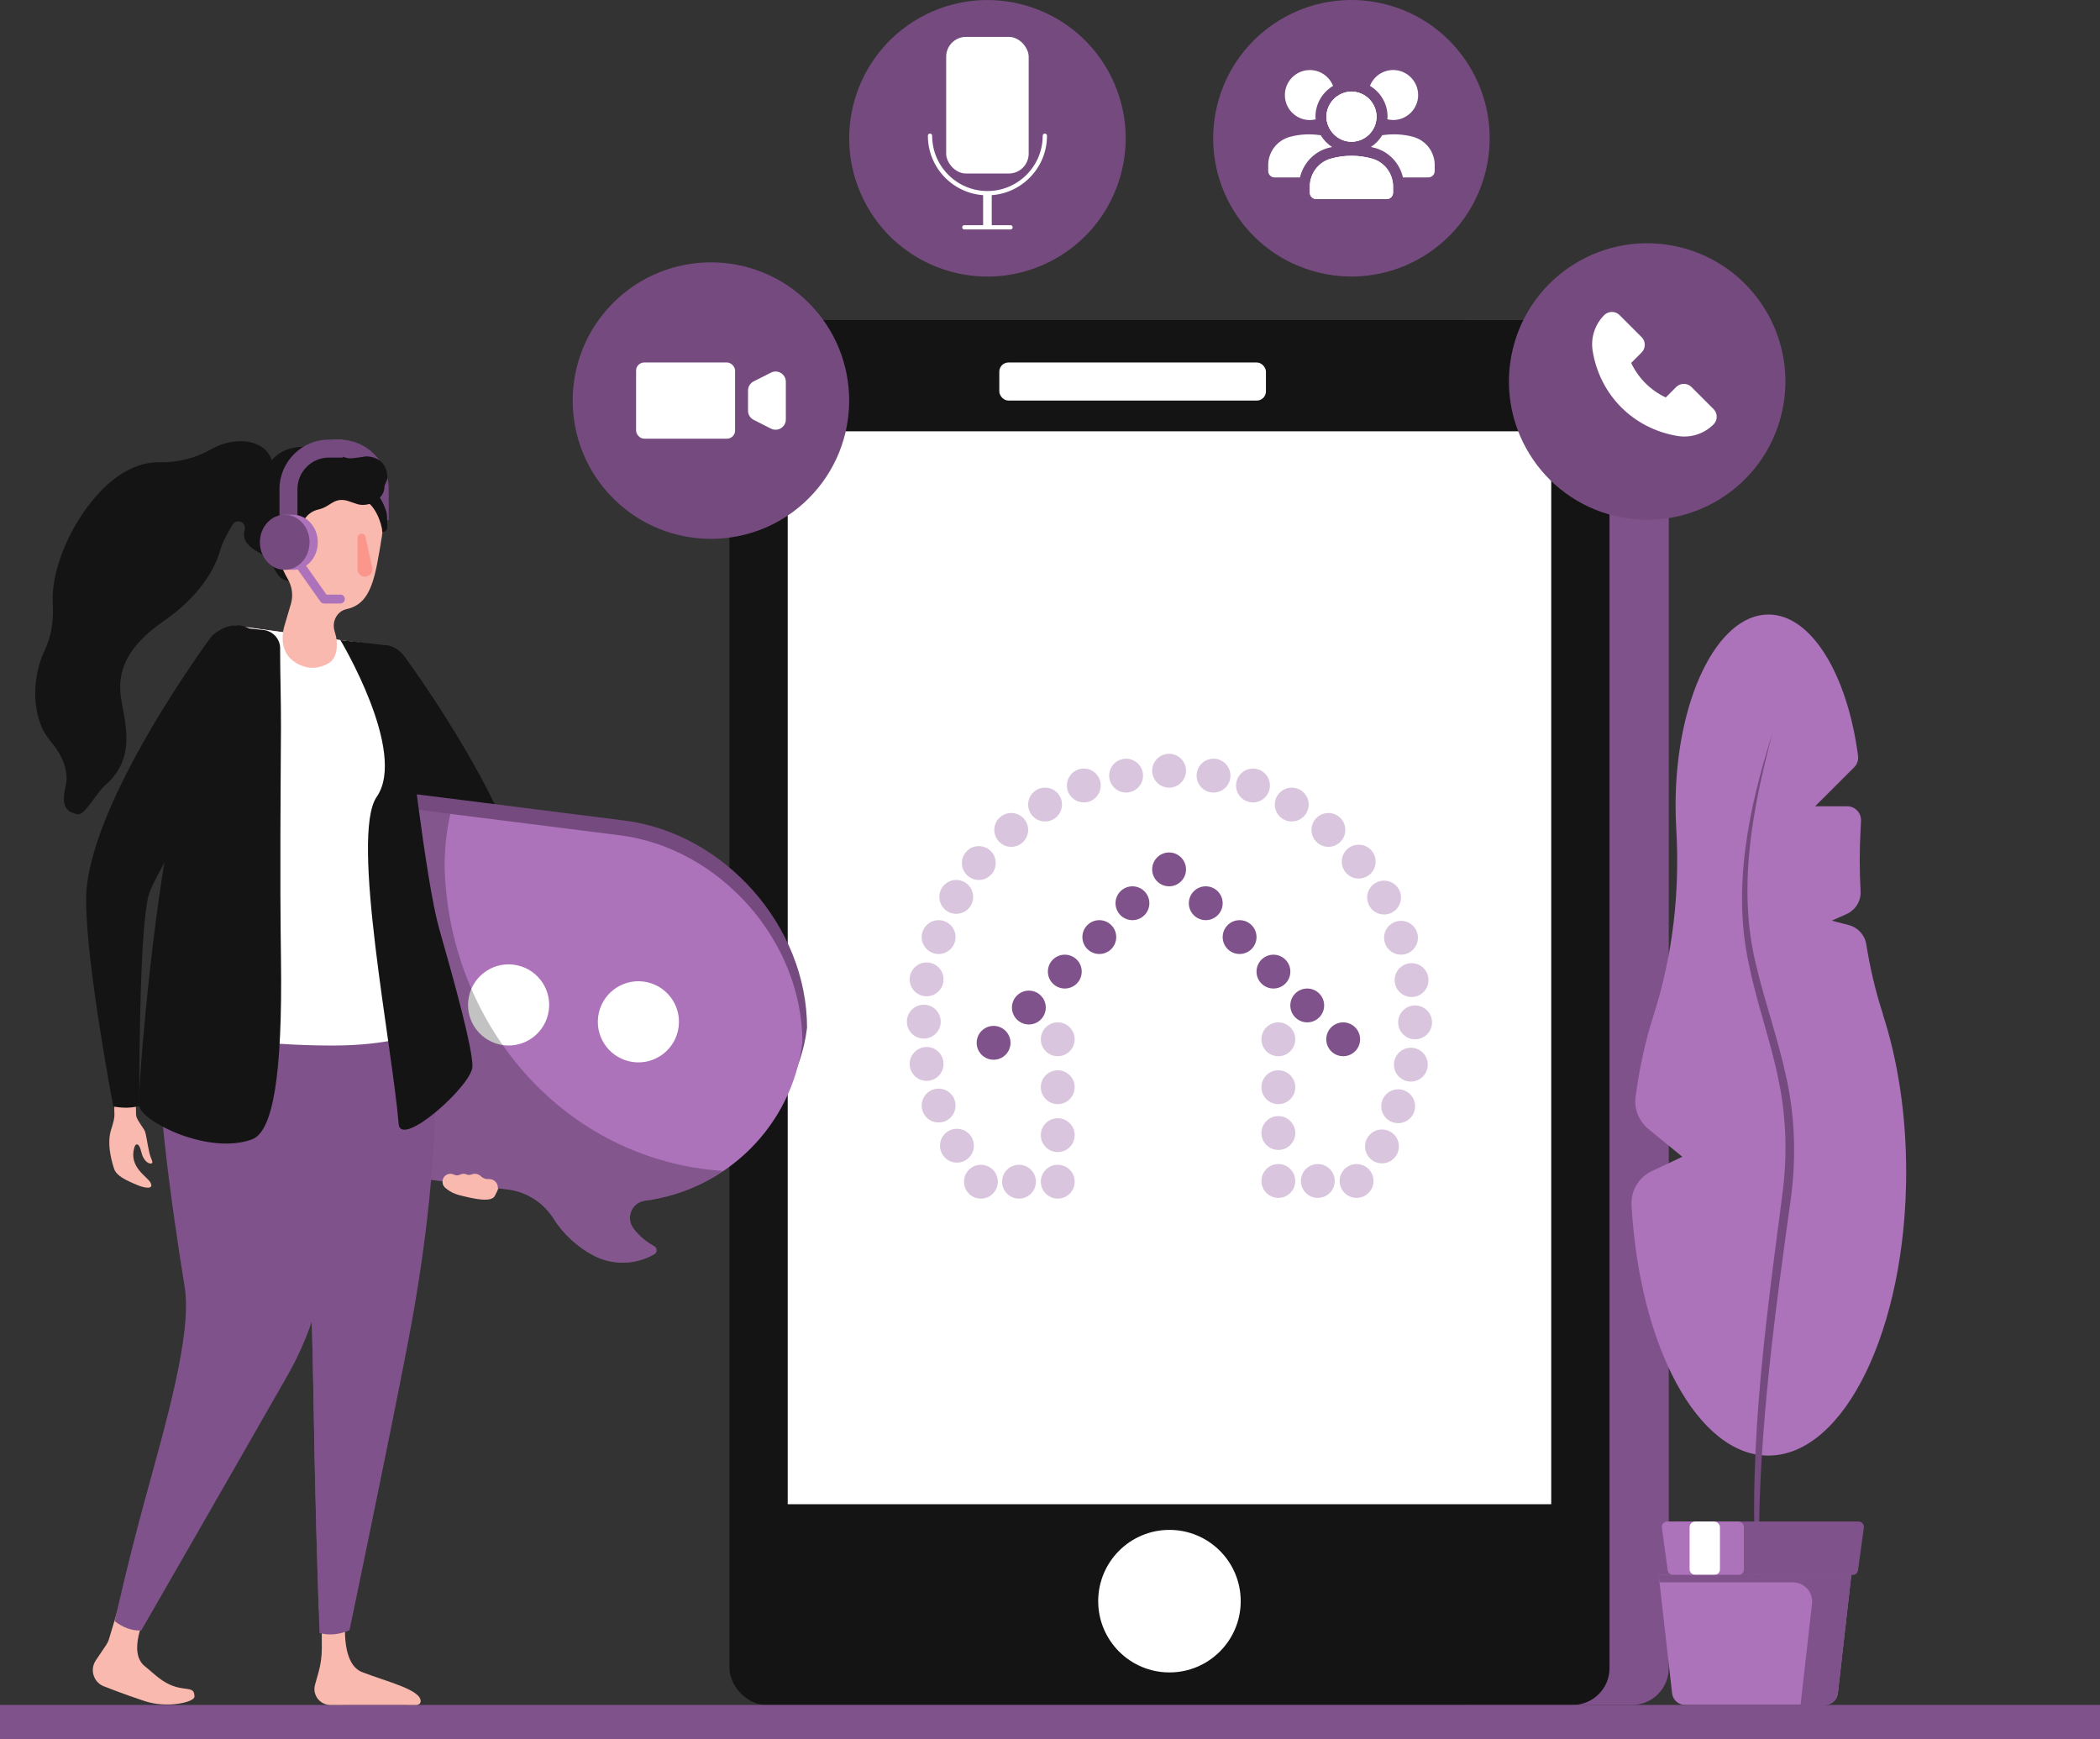 <?xml version="1.0" encoding="UTF-8"?>
<svg xmlns="http://www.w3.org/2000/svg" viewBox="0 0 470.35 389.47">
  <rect x="0" y="0" width="470.35" height="389.47" fill="#333333" stroke="none"/>
  <defs>
    <style>
      .cls-1 {
        fill: #80528b;
      }

      .cls-1, .cls-2, .cls-3, .cls-4, .cls-5, .cls-6, .cls-7, .cls-8, .cls-9 {
        stroke-width: 0px;
      }

      .cls-2 {
        fill: #fa968c;
      }

      .cls-3 {
        mix-blend-mode: overlay;
        opacity: .24;
      }

      .cls-10 {
        isolation: isolate;
      }

      .cls-11 {
        stroke-width: 1.93px;
      }

      .cls-11, .cls-12 {
        fill: none;
        stroke: #fff;
        stroke-miterlimit: 10;
      }

      .cls-4 {
        fill: #141414;
      }

      .cls-5 {
        fill: #fab9af;
      }

      .cls-6 {
        fill: #fff;
      }

      .cls-7 {
        fill: #ac72ba;
      }

      .cls-8 {
        fill: #d9c5dd;
      }

      .cls-12 {
        stroke-linecap: round;
        stroke-width: .96px;
      }

      .cls-9 {
        fill: #754b7f;
      }
    </style>
  </defs>
  <g class="cls-10">
    <g id="OBJECTS">
      <g>
        <g>
          <path class="cls-1" d="m336.87,71.67h36.89v310.15h-36.89c-4.55,0-8.24-3.69-8.24-8.24V79.91c0-4.55,3.69-8.24,8.24-8.24Z" transform="translate(702.39 453.49) rotate(180)"/>
          <rect class="cls-4" x="163.37" y="71.67" width="197.12" height="310.15" rx="8.24" ry="8.24"/>
          <rect class="cls-6" x="176.43" y="96.59" width="171.01" height="240.28"/>
          <rect class="cls-6" x="223.82" y="81.18" width="59.72" height="8.53" rx="2.05" ry="2.05"/>
          <circle class="cls-6" cx="261.93" cy="358.58" r="15.96"/>
          <circle class="cls-9" cx="302.7" cy="30.96" r="30.96" transform="translate(202.57 318.3) rotate(-76.63)"/>
          <circle class="cls-9" cx="221.16" cy="30.96" r="30.96" transform="translate(9.13 101.06) rotate(-26.26)"/>
          <circle class="cls-9" cx="159.24" cy="89.71" r="30.96" transform="translate(-16.8 138.88) rotate(-45)"/>
          <circle class="cls-9" cx="368.94" cy="85.45" r="30.96" transform="translate(200.48 424.62) rotate(-76.63)"/>
          <g>
            <rect class="cls-6" x="142.47" y="81.18" width="22.17" height="17.06" rx="1.81" ry="1.81"/>
            <path class="cls-6" d="m167.54,87.45v4.53c0,.87.49,1.66,1.26,2.05l3.88,1.96c1.53.77,3.33-.34,3.33-2.05v-8.44c0-1.71-1.8-2.82-3.33-2.05l-3.88,1.96c-.77.39-1.26,1.18-1.26,2.05Z"/>
          </g>
          <g>
            <rect class="cls-6" x="211.92" y="8.26" width="18.48" height="30.6" rx="4.45" ry="4.45"/>
            <path class="cls-12" d="m234.02,30.4c0,7.1-5.76,12.86-12.86,12.86h0c-7.1,0-12.86-5.76-12.86-12.86"/>
            <line class="cls-11" x1="221.16" y1="43.26" x2="221.16" y2="50.91"/>
            <line class="cls-12" x1="215.99" y1="50.91" x2="226.33" y2="50.91"/>
          </g>
          <path class="cls-6" d="m365.35,81.27l2.33-2.33c.95-.95.95-2.49,0-3.44l-4.93-4.93c-.95-.95-2.49-.95-3.44,0h0c-2.1,2.1-3.07,5.09-2.59,8.02,1.61,9.91,9.14,17.44,19.05,19.05,2.93.48,5.92-.49,8.02-2.59h0c.95-.95.95-2.49,0-3.44l-4.93-4.93c-.95-.95-2.49-.95-3.44,0l-2.33,2.33c-3.42-1.61-6.15-4.34-7.76-7.76Z"/>
          <g>
            <path class="cls-6" d="m307.39,35.55c-1.53-.44-3.11-.66-4.69-.66s-3.16.22-4.69.66c-2.76.79-4.64,3.36-4.64,6.22v1.38c0,.79.64,1.43,1.43,1.43h15.79c.79,0,1.43-.64,1.43-1.43v-1.38c0-2.87-1.88-5.43-4.64-6.22Z"/>
            <path class="cls-6" d="m302.7,20.53c-3.12,0-5.6,2.61-5.6,5.6s2.51,5.6,5.6,5.6,5.6-2.51,5.6-5.6-2.48-5.6-5.6-5.6Z"/>
            <path class="cls-6" d="m308.3,26.13c0-3-2.48-5.6-5.6-5.6s-5.6,2.61-5.6,5.6,2.51,5.6,5.6,5.6,5.6-2.51,5.6-5.6Z"/>
            <path class="cls-6" d="m310.78,26.13c0,.2-.04.38-.06.58.42.1.85.17,1.31.17,3.09,0,5.6-2.51,5.6-5.6s-2.51-5.6-5.6-5.6c-2.36,0-4.37,1.47-5.19,3.54,2.35,1.41,3.94,3.96,3.94,6.9Z"/>
            <path class="cls-6" d="m298.57,19.23c-.82-2.07-2.83-3.54-5.19-3.54-3.09,0-5.6,2.51-5.6,5.6s2.51,5.6,5.6,5.6c.45,0,.88-.07,1.31-.17-.01-.19-.06-.38-.06-.58,0-2.94,1.59-5.49,3.94-6.9Z"/>
            <path class="cls-6" d="m308.3,26.13c0-3-2.48-5.6-5.6-5.6s-5.6,2.61-5.6,5.6,2.51,5.6,5.6,5.6,5.6-2.51,5.6-5.6Z"/>
            <g>
              <path class="cls-6" d="m316.49,30.64c-2.26-.61-4.6-.7-6.9-.36-.64,1.06-1.51,1.96-2.54,2.63.34.08.68.16,1.02.25,3.12.9,5.44,3.47,6.16,6.57h5.68c.79,0,1.43-.64,1.43-1.43v-1.35c0-2.96-2-5.54-4.86-6.31Z"/>
              <path class="cls-6" d="m297.33,33.17c.34-.1.68-.18,1.02-.25-1.03-.67-1.9-1.57-2.54-2.63-2.3-.34-4.64-.26-6.9.36-2.86.78-4.86,3.35-4.86,6.31v1.35c0,.79.64,1.43,1.43,1.43h5.68c.73-3.1,3.05-5.67,6.16-6.57Z"/>
              <path class="cls-6" d="m307.39,35.55c-1.53-.44-3.11-.66-4.69-.66s-3.16.22-4.69.66c-2.76.79-4.64,3.36-4.64,6.22v1.38c0,.79.64,1.43,1.43,1.43h15.79c.79,0,1.43-.64,1.43-1.43v-1.38c0-2.87-1.88-5.43-4.64-6.22Z"/>
            </g>
          </g>
          <g>
            <path class="cls-7" d="m421.77,227.23c-1.69-5.18-2.93-10.46-3.78-15.81-.33-2.07-1.89-3.72-3.91-4.25l-3.81-.99,3.29-1.46c2-.89,3.29-2.92,3.17-5.11-.26-4.67-.26-9.36.01-14.05.03-.59.06-1.18.08-1.78.06-1.75-1.33-3.21-3.08-3.21h-7.2l8.74-8.73c.67-.67,1.01-1.62.88-2.56-2.38-18.23-10.46-31.66-20.08-31.66-11.48,0-20.79,19.14-20.79,42.75,0,1.77.05,3.52.15,5.24.84,14.2-.78,28.39-5.13,41.93-1.76,5.49-3.11,11.58-3.98,18.08-.36,2.73.72,5.47,2.86,7.21l7.61,6.23-6.82,3.21c-2.92,1.38-4.74,4.39-4.56,7.61,1.78,31.58,14.82,56.1,30.65,56.1,17.05,0,30.87-28.42,30.87-63.48,0-13.05-1.91-25.17-5.2-35.26Z"/>
            <path class="cls-9" d="m396.92,164.48c-4.43,16.69-7.82,34.49-3.62,51.54,1.98,8.46,4.97,16.71,6.81,25.36,1.9,8.64,2.19,17.64,1.08,26.41-3.6,25.96-7.21,51.99-7.23,78.24,0,8.72.48,17.48,2.13,26.08-.44-2.14-.98-4.27-1.33-6.43-.28-2.06-.73-4.51-.89-6.51-2.98-30.58,1.39-61.35,5.33-91.62,1.14-8.58.93-17.31-.87-25.79-1.71-8.5-4.75-16.75-6.53-25.4-3.91-17.27-.18-35.3,5.11-51.87h0Z"/>
            <path class="cls-1" d="m414.95,352.72h-43.75c-.59,0-1.09-.44-1.18-1.02l-1.32-9.6c-.1-.71.46-1.35,1.18-1.35h46.4c.72,0,1.27.64,1.18,1.35l-1.32,9.6c-.08.59-.58,1.02-1.18,1.02Z"/>
            <path class="cls-7" d="m372.22,342.14l1.31,9.53c.08.6.6,1.05,1.21,1.05h14.63c.67,0,1.22-.55,1.22-1.22v-9.53c0-.67-.55-1.22-1.22-1.22h-15.94c-.74,0-1.31.65-1.21,1.39Z"/>
            <rect class="cls-6" x="378.43" y="340.75" width="6.8" height="11.97" rx="1.26" ry="1.26"/>
            <path class="cls-7" d="m408.74,381.82h-31.33c-1.48,0-2.73-1.11-2.9-2.59l-3.01-26.52h43.14l-3.01,26.52c-.17,1.47-1.41,2.59-2.9,2.59Z"/>
            <path class="cls-1" d="m371.51,352.72l.19,1.65h29.89c2.56,0,4.55,2.23,4.26,4.77l-2.57,22.68h5.47c1.48,0,2.73-1.11,2.9-2.59l3.01-26.52h-43.14Z"/>
          </g>
          <rect class="cls-1" y="381.82" width="470.35" height="7.65"/>
          <g>
            <path class="cls-5" d="m33.46,258.18c-.46-1.99-.71-4.03-.98-4.79-.11-.32-.67-1.09-.81-1.32-.43-.69-1.2-1.68-1.2-2.49l-.06-3.39c0-1.64-.79-2.89-2.43-2.89h0c-1.78,0-2.58,1.52-2.38,3.28v2.38c.16,1.41-.32,2.76-.74,4.12-.85,2.77-.14,6.04.67,8.61.51,1.61,2.56,2.6,5.37,3.76,1.38.57,3.69,1.05,2.8-.61-.74-1.39-4.87-3.43-3.63-7.8.06-.22.26-.76.53-.76.82-.02.97,1.79,1.36,2.67.55,1.24,1.42,1.74,1.95,1.61.56-.14-.11-.96-.45-2.38Z"/>
            <path class="cls-9" d="m87.06,116.49h-4.02v-6.95c0-3.9-3.17-7.07-7.07-7.07h-1.44v-4.02h1.44c6.12,0,11.09,4.97,11.09,11.09v6.95Z"/>
            <path class="cls-4" d="m59.98,108.35c1.12-1.84,1.49-3.88.73-5.72-1.87-4.52-8.59-4.81-13.42-2.03-3.53,2.03-7.47,3.01-11.54,2.92-4.89-.1-10.2,2.59-15.16,8.7-5.51,6.78-9.15,16.01-8.77,22.89.2,3.6-.23,7.24-1.79,10.49-.93,1.94-1.61,4.19-1.94,6.63-.54,4.06.01,7.88,1.34,10.79h0s0,0,0,0c.46,1.01,1.02,1.91,1.66,2.68,1.4,1.67,2.67,3.47,3.32,5.55.49,1.54.68,3.13.32,4.62-1.38,5.64.96,6.05,2.61,6.47,1.65.41,4.1-4.68,6.33-6.6,7.46-6.43,3.82-15.23,3.32-20.36-.46-4.74.98-10.33,9.77-16.36,2.94-2.02,5.69-4.48,7.91-7.22,2.38-2.93,3.89-5.84,4.67-8.63.46-1.66,1.65-3.85,2.78-5.71.38-.63,1.16-.88,1.84-.59.67.29,1.03,1.03.84,1.73-1.03,3.8,3.45,4.89,5.08,6.43,1.62,1.54,1.93,4.77,4.68,5.07,2.74.3,9.08-2.15,9.04-4.85-.03-2.09-7.07-14.42-13.62-16.88Z"/>
            <path class="cls-5" d="m27.67,356.24l-3.26,10.82c-.14.48-.36.93-.64,1.35l-2.31,3.43c-1.47,2.18-.41,5.16,2.1,5.92,0,0,4.09,1.64,8.9,3.22,4.92,1.62,11.1.27,11.1-1.03,0-2.88-2.69-.59-7.19-3.61-1.51-1.01-2.5-2.06-3.89-3.15-3.87-3.04-.49-10.74,1.88-15.08.85-1.56-.05-3.5-1.79-3.87l-1.12-.24c-1.65-.35-3.29.62-3.78,2.24Z"/>
            <path class="cls-5" d="m103.04,262.76c.82-2.02,1.42-4.14,1.83-4.91.17-.32.89-1.04,1.08-1.26.57-.65,1.55-1.57,1.68-2.43l.63-3.58c.27-1.74,1.32-2.92,3.06-2.65h0c1.88.3,2.48,2.04,1.97,3.87l-.4,2.51c-.41,1.47-.12,2.98.1,4.49.44,3.07-.86,6.41-2.14,8.99-.81,1.62-4.84.65-7.99-.14-2.12-.53-4.13-2.09-3.51-2.99.96-1.39,8.07,2.28,7.49-2.55-.03-.24-.14-.84-.43-.9-.86-.16-1.32,1.73-1.88,2.6-.79,1.22-1.79,1.61-2.33,1.38-.57-.24.28-1,.87-2.44Z"/>
            <path class="cls-4" d="m90.45,146.83s28.26,38,28.21,59.27c-.04,14.55-6.1,46.19-6.1,46.19,0,0-1.59.27-2.91.27s-2.91-.36-2.91-.36c0,0,.19-40.44-2.23-47.66-2.42-7.22-25.98-41.61-26.45-49.2s7.61-14.63,12.38-8.5Z"/>
            <g>
              <path class="cls-9" d="m116.18,263.35h26.22c18.52,0,34.88-13,38.07-31.25.11-.64.21-1.28.29-1.93h0c0-22.69-18.42-43.57-40.92-46.41l-46.25-5.84c-22.51-2.84-40.92,13.4-40.92,36.08h0c0,22.69,18.42,43.57,40.92,46.41l21.24,2.68c.46.06.92.15,1.37.25Z"/>
              <path class="cls-7" d="m179.72,233.47c0-22.69-18.42-43.57-40.92-46.41l-46.25-5.84c-22.51-2.84-40.92,13.4-40.92,36.08h0c0,22.69,18.42,43.57,40.92,46.41l21.24,2.68c4.27.54,8.03,3.02,10.3,6.68,2.06,3.32,5.35,6.24,8.72,8.04,4.47,2.39,9.64,2.13,13.73-.22.33-.19.53-.54.52-.92,0-.38-.22-.72-.55-.9,0,0,0,0,0,0-1.86-1-3.41-2.35-4.61-3.93-1.81-2.39-.42-5.84,2.55-6.23,18.02-2.35,32.89-16.58,35.27-35.45h0Z"/>
              <path class="cls-6" d="m122.93,226.19c-.63,4.98-5.17,8.51-10.15,7.88-4.98-.63-8.51-5.17-7.88-10.15.63-4.98,5.17-8.51,10.15-7.88,4.98.63,8.51,5.17,7.88,10.15Z"/>
              <path class="cls-6" d="m152,229.97c-.63,4.98-5.17,8.51-10.15,7.88-4.98-.63-8.51-5.17-7.88-10.15.63-4.98,5.17-8.51,10.15-7.88,4.98.63,8.51,5.17,7.88,10.15Z"/>
              <path class="cls-6" d="m97.71,221.84c-.63,4.98-5.17,8.51-10.15,7.88-4.98-.63-8.51-5.17-7.88-10.15.63-4.98,5.17-8.51,10.15-7.88,4.98.63,8.51,5.17,7.88,10.15Z"/>
              <path class="cls-3" d="m146.51,279.08c-1.86-1-3.41-2.35-4.61-3.93-1.81-2.39-.42-5.84,2.55-6.23,6.38-.83,12.36-3.18,17.53-6.68-35.18-2.35-60.8-31.95-62.35-66.71-.19-4.32.26-8.8,1.23-13.27l-8.31-1.05c-22.51-2.84-40.92,13.4-40.92,36.08h0c0,22.69,18.42,43.57,40.92,46.41l21.24,2.68c4.27.54,8.03,3.02,10.3,6.68,2.06,3.32,5.35,6.24,8.72,8.04,4.47,2.39,9.64,2.13,13.73-.22.33-.19.53-.54.52-.92,0-.38-.22-.72-.55-.9Z"/>
            </g>
            <path class="cls-5" d="m72.05,360.1l.03,9c0,1.83-.24,3.65-.74,5.42l-.78,2.77c-.64,2.28,1.07,4.54,3.43,4.53,6.13-.02,16.61,0,19.31,0,.44,0,.88-.3.91-.74.23-2.63-7.36-4.39-13.08-6.6-4.36-1.69-4.12-9.51-3.59-14.09.2-1.73-1.24-3.2-2.97-3.05h0c-1.43.12-2.54,1.32-2.53,2.76Z"/>
            <polygon class="cls-5" points="97.08 229.07 85.05 144.56 52.6 140.1 35.72 228.46 97.08 229.07"/>
            <path class="cls-1" d="m60.93,229.89l35.96-3.02s3.62,26.17-5.47,73.55c-4.26,22.22-13.14,64.67-13.14,64.67-2.2.96-4.44,1.21-6.72.64,0,0-.67-18.73-1.09-38.89-.4-19.34-.5-40.01-1.73-46.77-2.52-13.81-7.81-50.17-7.81-50.17Z"/>
            <path class="cls-1" d="m84.47,227.92c.59,6.08,1.77,12.06,2.68,18.12,1.15,7.62.94,15.21.36,22.87,0,.07-.01.13-.02.2-.81,10.58-3.18,20.99-6.82,30.95-1.22,3.34-2.5,7.24-3.91,12.37-3.04,11.09-4.81,44.45-5.36,48.59-.23-6.81-.64-20.15-.93-34.19-.4-19.34-.5-40.01-1.73-46.77-2.52-13.81-7.81-50.17-7.81-50.17l23.54-1.98Z"/>
            <path class="cls-1" d="m68.35,230.35c3.71,19.92,12.01,49.72-3.97,77.71-15.98,27.99-32.75,57.09-32.75,57.09-2.16.09-4.12-.7-5.94-2.08,0,0,2.8-12.69,6.85-27.5,4.63-16.95,10.5-36.89,8.83-47.28-3.13-19.48-6.73-45.43-5.64-58.03,1.09-12.6,30.68-10.38,32.63.1Z"/>
            <path class="cls-6" d="m96.58,230.28c1.26-.61,1.96-1.97,1.74-3.36l-13.27-82.36-32.45-4.45-17.44,86.97c-.33,1.63.73,3.22,2.37,3.53,6.04,1.15,20.61,3.54,36.92,3.54,12.18,0,19.02-2.37,22.13-3.87Z"/>
            <path class="cls-4" d="m62.74,145.23c0,5.93.22,11.75.19,17.68-.06,12.6-.27,32.77,0,51.81.37,26.47-1.86,38.77-6.52,40.46-9.82,3.56-24.75-4.08-25.22-7.47-.47-3.39,3.17-45.07,7.29-63.13,4.12-18.06,15.66-44.01,15.66-44.01l4.89.52c2.11.23,3.72,2.01,3.72,4.14h0Z"/>
            <path class="cls-4" d="m45.82,206.18c3.87-7.25,3.76-14.86,5.3-22.93,1.57-8.25,9-28.51,9-34.38l-9.9-2.7s-7.63,20.36-11.75,38.41c-4.12,18.06,4.92,26.14,7.35,21.6Z"/>
            <path class="cls-4" d="m76.24,143.35s15.08,25.09,8.13,35.11c-5.98,8.63,3.53,56.03,4.92,73.25.46,5.62,16.53-8.72,16.53-12.9s-3.84-18.17-7.47-30.9c-2.94-10.27-6.89-44.84-8.3-57.79-.32-2.91-.76-5.22-3.66-5.62l-10.15-1.15Z"/>
            <g>
              <path class="cls-5" d="m71.71,105.65c-7.24,0-9.94,5.16-10.08,14.69-.05,3.57,1.55,7.11,2.85,9.37.96,1.68,1.22,3.67.68,5.52l-1.59,5.38c-1.08,4.99,1.29,7.73,4.79,8.73,1.73.49,3.81.11,5.33-.87,1.8-1.16,1.95-3.67,1.61-5.78l-.41-1.53c-.55-2.07.64-4.3,2.74-4.75,5.58-1.22,6.38-7.03,7.87-16.06,1.56-9.41-6.53-14.69-13.78-14.69Z"/>
              <path class="cls-4" d="m86.76,107.06c0-2.25-1.07-4.65-4.55-4.86-.51-.03-3.12.56-4.15.42-1.73-.23-4.65-1.9-6.61-2.27-8.21-1.55-13.32,2.84-12.27,10.08l.89,4.92c.38,2.1,2.08,3.7,4.19,3.97h0c.28-.13.61-.13.89,0,.28.14.49.39.56.7l.65,2.8c.9,0,1.09-3.04,1.09-3.93,0-2.31,1.62-4.29,3.88-4.79,2.77-.62,3.38-2.78,6.48-1.95.02,0,2.3.78,2.32.78,2.65.7,5.99-1.22,5.99-3.96,0-.43.64-1.38.64-1.91Z"/>
              <path class="cls-5" d="m65.62,120.52c0,2.21-.82,4-2.95,4s-3.5-3.04-3.5-5.25,1.37-2.76,3.5-2.76,2.95,1.79,2.95,4Z"/>
              <path class="cls-2" d="m83.36,127.13c.23,1.04-.56,2.01-1.62,2.01h0c-.88,0-1.61-.69-1.66-1.57v-7.06c0-.26.1-.51.28-.7.19-.19.44-.29.7-.29.38,0,.7.26.78.63l1.52,6.97Z"/>
            </g>
            <path class="cls-4" d="m81.13,111.86c2.81.75,4.41,5.41,4.51,7.27h.06c.28,0,.55-.11.74-.31s.3-.47.3-.75c-.02-1.12-.05-2.75-.11-3.06-.21-1.1-1.46-3.9-1.98-3.9l-3.52.76Z"/>
            <path class="cls-4" d="m47.49,142.35s-28.26,38-28.21,59.27c.04,14.55,6.1,46.19,6.1,46.19,0,0,1.59.27,2.91.27s2.91-.36,2.91-.36c0,0-.19-40.44,2.23-47.66,2.42-7.22,25.24-41.7,26.45-49.2,1.27-7.94-5.4-14.49-12.38-8.5Z"/>
            <path class="cls-9" d="m66.62,116.49h-4.02v-6.95c0-6.11,4.97-11.09,11.09-11.09h3.1v4.02h-3.1c-3.9,0-7.07,3.17-7.07,7.07v6.95Z"/>
            <path class="cls-7" d="m76.24,135.16h-3.64c-.33,0-.63-.16-.82-.42l-5.18-7.33c-.32-.45-.21-1.08.24-1.4.45-.32,1.08-.21,1.4.24l4.88,6.91h3.12c.56,0,1,.45,1,1s-.45,1-1,1Z"/>
            <path class="cls-7" d="m65.62,115.27h-2.24v.53c-1.95.96-3.32,3.12-3.32,5.64s1.37,4.68,3.32,5.64v.52h2.11s.09.02.13.02c3.07,0,5.56-2.76,5.56-6.17s-2.49-6.17-5.56-6.17Z"/>
            <ellipse class="cls-9" cx="63.77" cy="121.44" rx="5.56" ry="6.17"/>
            <path class="cls-5" d="m111.51,265.97c0-1.06-.86-1.91-1.91-1.91-.05,0-.1,0-.15,0-.65.05-1.28-.18-1.74-.64-.35-.34-.82-.55-1.35-.55-.26,0-.51.05-.74.15-.37.15-.78.15-1.14-.01-.2-.09-.42-.14-.65-.14-.26,0-.5.06-.71.17-.47.24-1.03.24-1.5,0-.22-.11-.47-.17-.74-.17-.98,0-1.77.79-1.77,1.77s.79,1.77,1.77,1.77c.71,0,1.31-.42,1.59-1.03.29.46.78.78,1.36.78.33,0,.62-.12.87-.29.35.56.94.96,1.65.96.54,0,1.03-.22,1.38-.57.14.91.9,1.63,1.85,1.63,1.06,0,1.91-.86,1.91-1.91Z"/>
          </g>
        </g>
        <g>
          <g>
            <circle class="cls-8" cx="236.91" cy="232.75" r="3.79"/>
            <circle class="cls-8" cx="236.91" cy="243.48" r="3.79"/>
            <circle class="cls-8" cx="236.91" cy="254.22" r="3.79"/>
            <circle class="cls-8" cx="236.91" cy="264.64" r="3.79"/>
            <circle class="cls-8" cx="228.23" cy="264.64" r="3.79"/>
            <circle class="cls-8" cx="219.7" cy="264.64" r="3.79"/>
            <circle class="cls-8" cx="214.33" cy="256.58" r="3.79"/>
            <circle class="cls-8" cx="210.23" cy="247.59" r="3.79"/>
            <circle class="cls-8" cx="207.54" cy="238.27" r="3.79"/>
            <circle class="cls-8" cx="206.91" cy="228.8" r="3.79"/>
            <circle class="cls-8" cx="207.54" cy="219.33" r="3.79"/>
            <circle class="cls-8" cx="210.23" cy="209.86" r="3.79"/>
            <circle class="cls-8" cx="214.18" cy="200.86" r="3.79"/>
            <circle class="cls-8" cx="219.23" cy="193.28" r="3.79"/>
            <circle class="cls-8" cx="226.49" cy="185.86" r="3.79"/>
            <circle class="cls-8" cx="234.07" cy="180.18" r="3.79"/>
            <circle class="cls-8" cx="242.75" cy="175.91" r="3.79"/>
            <circle class="cls-8" cx="252.22" cy="173.7" r="3.79"/>
            <circle class="cls-8" cx="261.85" cy="172.6" r="3.79"/>
            <circle class="cls-8" cx="271.8" cy="173.7" r="3.79"/>
            <circle class="cls-8" cx="280.64" cy="175.91" r="3.79"/>
            <circle class="cls-8" cx="289.32" cy="180.18" r="3.79"/>
            <circle class="cls-8" cx="297.53" cy="185.86" r="3.79"/>
            <circle class="cls-8" cx="304.32" cy="192.96" r="3.79"/>
            <circle class="cls-8" cx="310" cy="201.01" r="3.79"/>
            <circle class="cls-8" cx="313.79" cy="210.01" r="3.79"/>
            <circle class="cls-8" cx="316.16" cy="219.49" r="3.79"/>
            <circle class="cls-8" cx="316.95" cy="228.96" r="3.79"/>
            <circle class="cls-8" cx="316" cy="238.43" r="3.79"/>
            <circle class="cls-8" cx="313.16" cy="247.74" r="3.79"/>
            <circle class="cls-8" cx="309.53" cy="256.74" r="3.79"/>
            <circle class="cls-8" cx="303.84" cy="264.48" r="3.79"/>
            <circle class="cls-8" cx="295.16" cy="264.48" r="3.79"/>
            <circle class="cls-8" cx="286.32" cy="264.48" r="3.79"/>
            <circle class="cls-8" cx="286.32" cy="253.74" r="3.79"/>
            <circle class="cls-8" cx="286.32" cy="243.48" r="3.79"/>
            <circle class="cls-8" cx="286.32" cy="232.75" r="3.79"/>
          </g>
          <g>
            <circle class="cls-1" cx="300.84" cy="232.75" r="3.79"/>
            <circle class="cls-1" cx="292.79" cy="225.17" r="3.79"/>
            <circle class="cls-1" cx="285.22" cy="217.59" r="3.79"/>
            <circle class="cls-1" cx="277.64" cy="209.86" r="3.79"/>
            <circle class="cls-1" cx="270.06" cy="202.28" r="3.79"/>
            <circle class="cls-1" cx="261.85" cy="194.7" r="3.79"/>
            <circle class="cls-1" cx="253.64" cy="202.28" r="3.79"/>
            <circle class="cls-1" cx="246.22" cy="209.86" r="3.79"/>
            <circle class="cls-1" cx="238.49" cy="217.59" r="3.79"/>
            <circle class="cls-1" cx="230.44" cy="225.64" r="3.79"/>
            <circle class="cls-1" cx="222.54" cy="233.54" r="3.79"/>
          </g>
        </g>
      </g>
    </g>
  </g>
</svg>